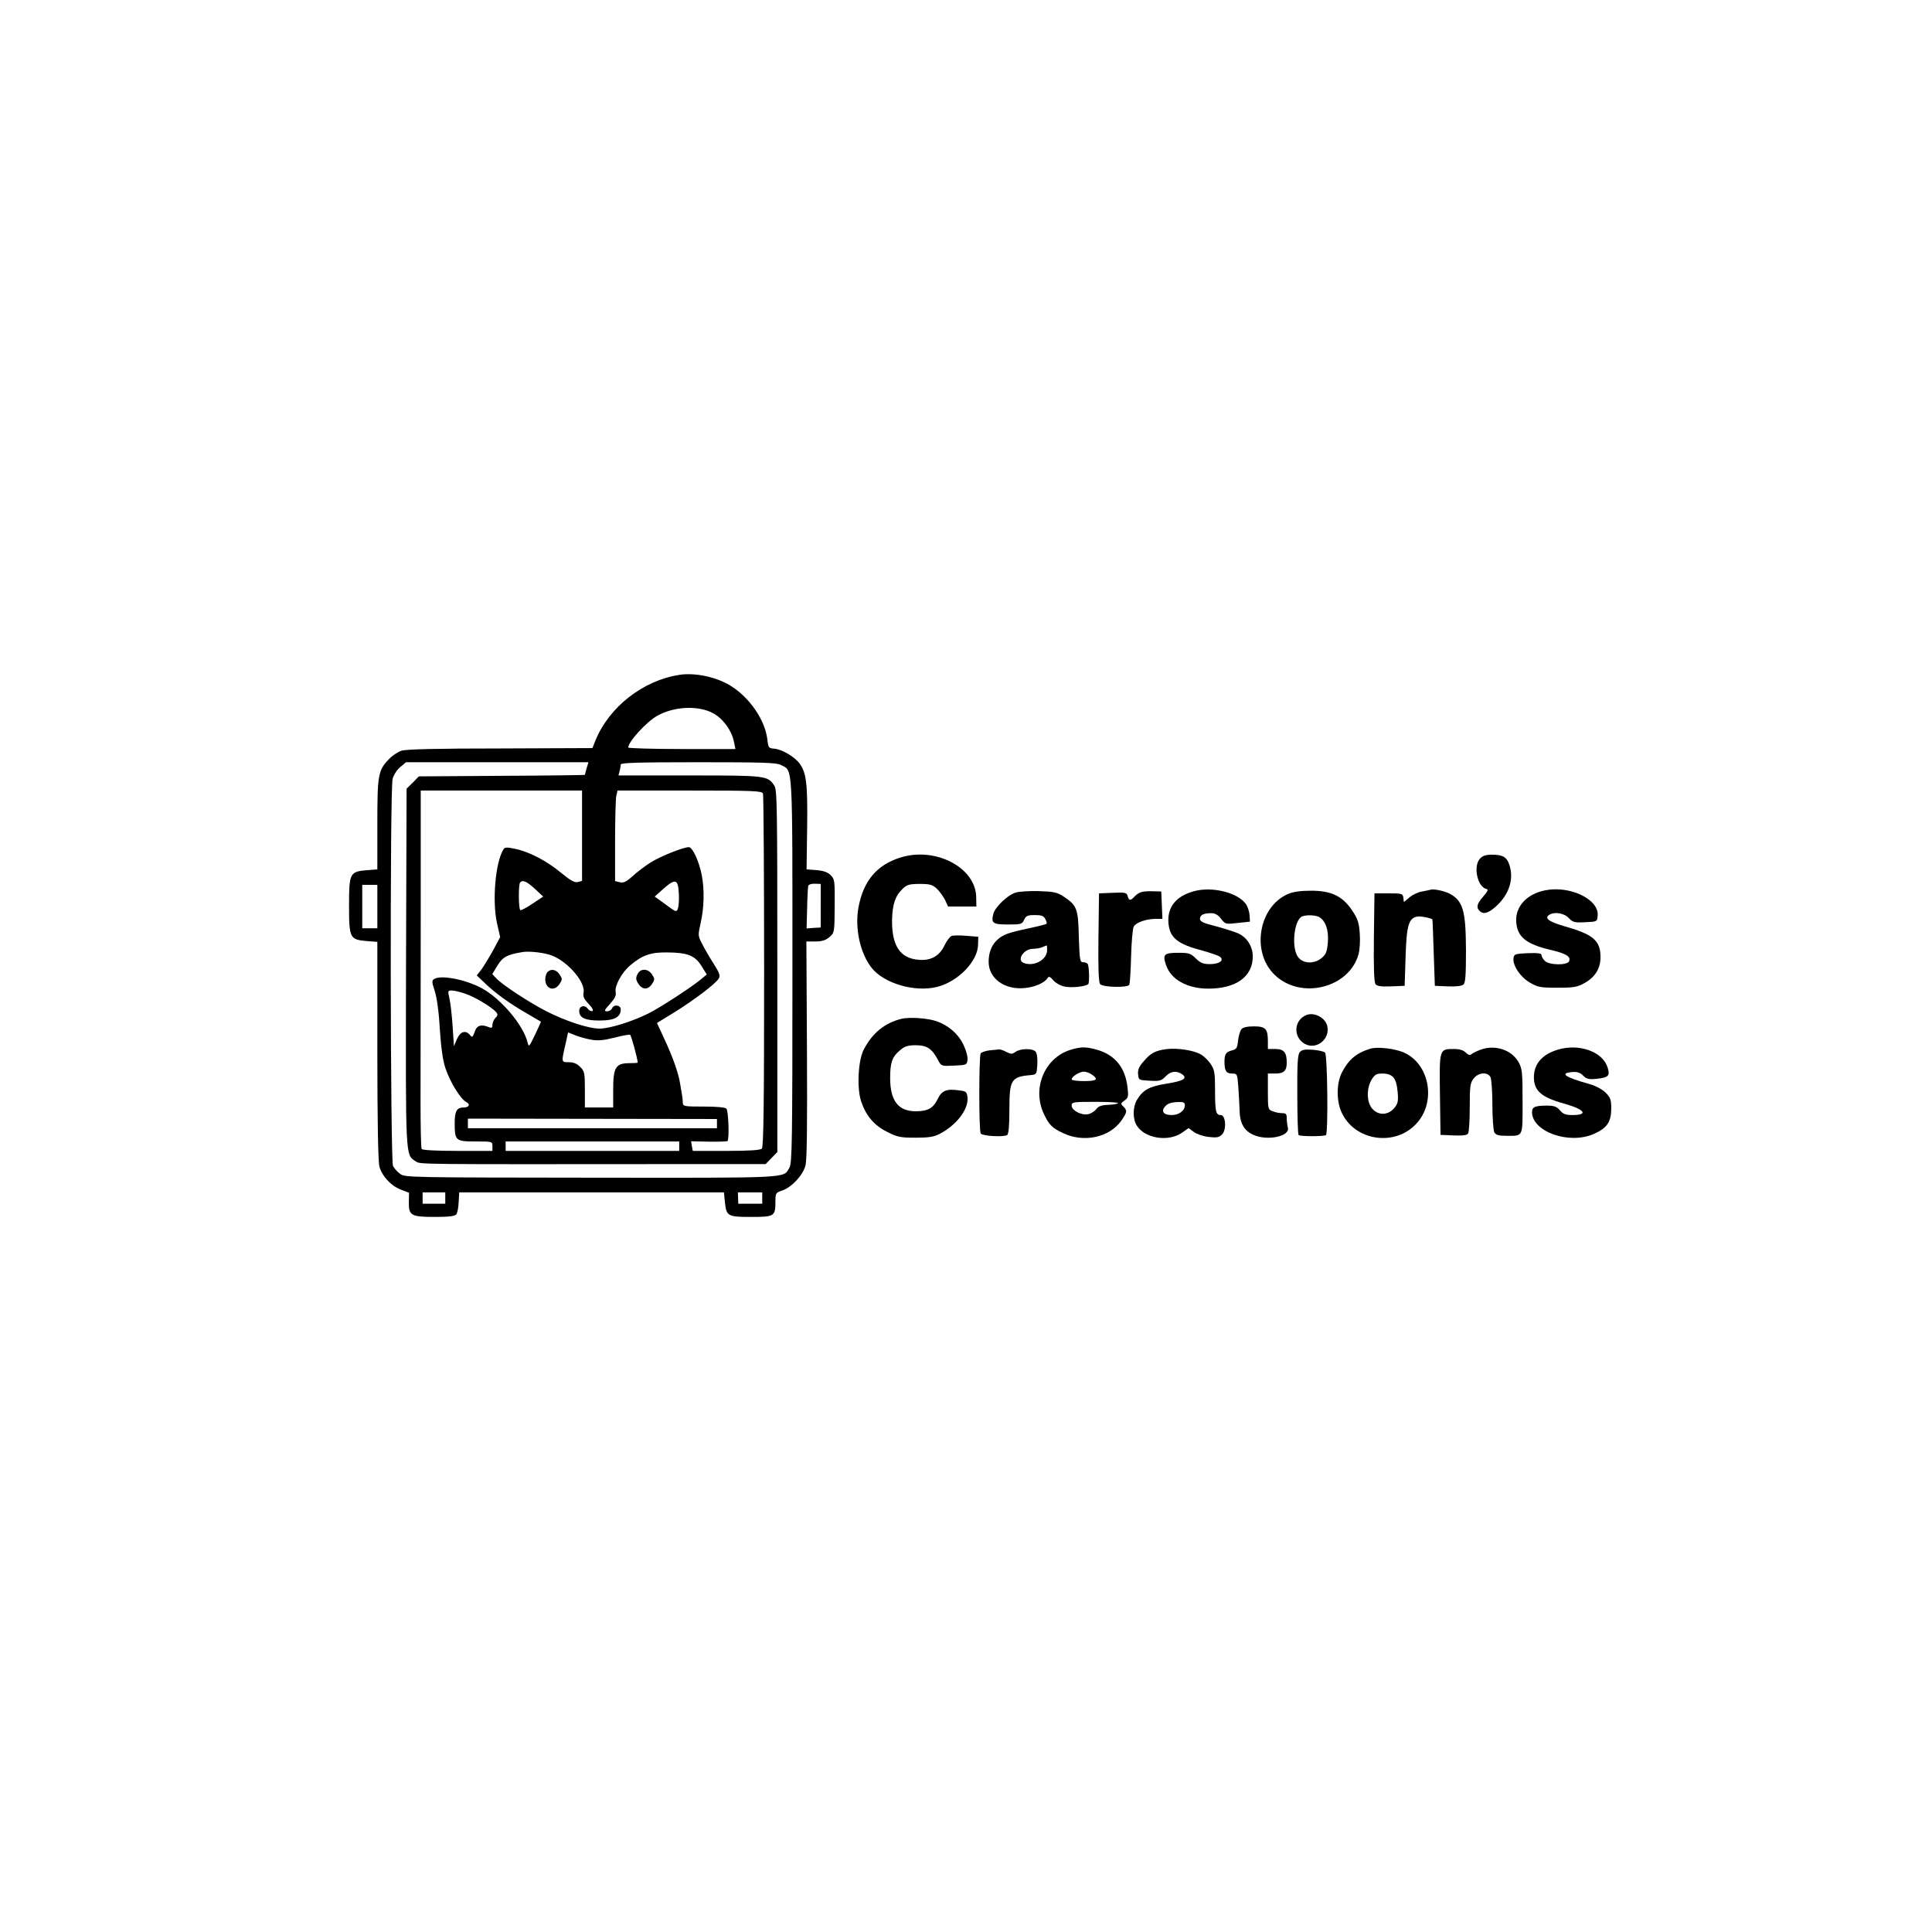 <?xml version="1.0" encoding="UTF-8" standalone="yes"?>
<svg version="1.0" xmlns="http://www.w3.org/2000/svg" width="1024" height="1024" viewBox="0 0 1024 1024" preserveAspectRatio="xMidYMid meet">
  <g transform="translate(0,1024) scale(0.1,-0.1)" fill="#000000" stroke="none">
    <path d="M3600 6663 c-193 -30 -373 -171 -445 -350 l-15 -38 -489 -2 c-334 0
-500 -4 -523 -12 -19 -6 -49 -26 -66 -44 -58 -60 -62 -82 -62 -345 l0 -240
-55 -4 c-91 -8 -95 -15 -95 -188 0 -173 4 -180 95 -188 l55 -4 0 -577 c0 -371
4 -589 11 -614 14 -51 61 -102 113 -122 l44 -17 -1 -50 c-1 -71 12 -78 139
-78 70 0 105 4 112 13 6 7 12 36 13 65 l3 52 702 0 701 0 5 -50 c8 -76 14 -80
139 -80 124 0 129 3 129 84 0 42 2 45 36 56 50 17 109 80 123 132 8 31 10 203
8 616 l-3 572 47 0 c36 0 55 6 75 23 27 24 27 24 28 165 1 133 0 143 -21 163
-15 16 -38 24 -75 27 l-53 4 3 222 c3 232 -4 288 -39 338 -26 36 -95 77 -136
80 -29 2 -31 5 -36 50 -13 104 -96 224 -199 286 -75 45 -187 68 -268 55z m181
-204 c51 -28 95 -88 108 -146 l9 -43 -284 0 c-156 0 -284 4 -284 8 0 31 98
138 155 169 91 50 218 55 296 12z m-672 -291 c-5 -18 -9 -34 -9 -35 0 -1 -198
-4 -440 -5 l-440 -3 -32 -33 -33 -32 -3 -945 c-2 -1024 -4 -994 51 -1030 26
-17 -17 -16 1358 -15 l497 0 31 32 31 32 0 958 c0 874 -1 961 -16 984 -35 53
-43 54 -450 54 l-376 0 6 23 c3 12 6 28 6 35 0 9 89 12 410 12 348 0 416 -2
440 -15 63 -33 60 26 60 -1090 0 -919 -2 -1020 -16 -1044 -34 -57 22 -54
-1048 -53 -958 1 -990 1 -1015 20 -14 10 -31 29 -38 42 -14 29 -17 1995 -2
2052 5 20 23 48 40 62 l31 26 483 0 484 0 -10 -32z m-24 -358 l0 -239 -23 -6
c-17 -4 -38 8 -88 49 -76 63 -168 111 -243 127 -44 9 -55 9 -62 -2 -43 -67
-61 -272 -35 -391 l17 -75 -37 -69 c-21 -38 -49 -84 -62 -102 l-25 -32 42 -40
c56 -54 131 -108 221 -160 41 -24 76 -44 77 -45 1 0 -13 -31 -31 -69 -32 -66
-33 -68 -40 -40 -23 92 -140 230 -242 286 -87 47 -217 72 -253 49 -13 -8 -12
-17 3 -63 11 -33 22 -108 27 -201 7 -103 16 -167 30 -209 24 -72 79 -162 109
-178 25 -13 17 -30 -14 -30 -35 0 -46 -20 -46 -83 0 -93 5 -97 110 -97 89 0
90 0 90 -25 l0 -25 -184 0 c-114 0 -187 4 -191 10 -4 6 -6 122 -6 258 0 136 1
561 1 945 l0 697 428 0 427 0 0 -240z m959 224 c3 -9 6 -433 6 -943 0 -708 -3
-930 -12 -939 -8 -8 -65 -12 -189 -12 l-177 0 -5 25 -4 26 94 -2 c51 -1 96 1
99 3 10 11 5 161 -6 172 -7 7 -53 11 -120 11 -103 0 -110 1 -111 20 0 11 -2
29 -4 40 -2 11 -6 38 -10 60 -8 54 -39 143 -85 241 l-38 82 93 57 c103 64 217
150 234 178 10 15 5 29 -27 80 -22 34 -49 81 -61 105 -22 42 -22 45 -7 112 18
79 20 174 6 249 -14 74 -49 151 -69 151 -32 -1 -152 -49 -204 -82 -28 -18 -71
-50 -94 -72 -34 -30 -48 -37 -68 -32 l-25 6 0 209 c0 115 3 223 6 240 l7 31
382 0 c340 0 384 -2 389 -16z m-1209 -505 l44 -41 -57 -38 c-31 -21 -60 -36
-64 -34 -10 6 -11 138 -1 147 14 15 35 5 78 -34z m763 -25 c2 -33 -1 -69 -5
-80 -8 -20 -11 -18 -65 22 l-58 42 47 42 c63 55 77 51 81 -26z m752 -65 l0
-115 -37 -2 -38 -3 3 108 c1 59 4 113 6 119 3 6 18 11 35 10 l31 -1 0 -116z
m-2350 -4 l0 -115 -40 0 -40 0 0 115 0 115 40 0 40 0 0 -115z m929 -261 c85
-35 175 -142 164 -195 -4 -21 2 -34 27 -60 20 -21 27 -35 19 -38 -7 -2 -18 4
-25 14 -16 21 -44 13 -44 -13 0 -37 31 -51 108 -51 79 0 112 18 112 59 0 24
-38 28 -46 5 -4 -8 -15 -15 -26 -15 -18 0 -16 5 15 39 26 29 34 45 30 64 -6
32 33 104 78 141 64 54 108 69 194 68 110 -1 148 -16 183 -72 l28 -45 -35 -29
c-56 -45 -210 -145 -273 -177 -86 -43 -204 -80 -259 -81 -59 0 -179 39 -285
93 -91 47 -230 138 -263 173 l-22 23 28 46 c28 45 49 57 133 71 38 6 121 -4
159 -20z m-463 -201 c50 -16 142 -72 164 -98 9 -11 9 -18 -4 -30 -9 -9 -16
-26 -16 -37 0 -15 -4 -18 -17 -13 -42 18 -66 11 -77 -24 -11 -29 -13 -31 -25
-17 -23 28 -51 19 -69 -21 l-16 -38 -7 105 c-4 58 -11 124 -17 148 -9 40 -9
42 12 42 12 0 45 -7 72 -17z m664 -243 c39 -7 65 -5 126 10 42 11 80 18 84 15
6 -4 40 -129 40 -147 0 -2 -21 -3 -46 -3 -71 -1 -84 -23 -84 -141 l0 -94 -75
0 -75 0 0 95 c0 88 -2 98 -25 120 -16 17 -35 25 -60 25 -40 0 -40 -1 -19 90
l15 68 35 -14 c19 -8 57 -19 84 -24z m670 -446 l0 -24 -660 0 -660 0 0 25 0
26 660 -1 660 -1 0 -25z m-200 -119 l0 -25 -460 0 -460 0 0 25 0 25 460 0 460
0 0 -25z m-1240 -275 l0 -30 -60 0 -60 0 0 30 0 30 60 0 60 0 0 -30z m1680 0
l0 -30 -63 0 -64 0 -1 30 -1 30 65 0 64 0 0 -30z"/>
    <path d="M2902 5088 c-7 -7 -12 -24 -12 -38 0 -52 48 -68 76 -25 15 23 15 27
0 50 -18 27 -45 32 -64 13z"/>
    <path d="M3378 5075 c-9 -19 -8 -29 6 -50 21 -32 51 -32 72 0 15 23 15 27 0
50 -22 33 -62 34 -78 0z"/>
    <path d="M4773 5695 c-126 -39 -197 -124 -223 -265 -20 -111 9 -243 70 -320
66 -83 228 -130 346 -101 112 28 217 136 218 225 l1 41 -63 5 c-34 3 -70 3
-79 -1 -8 -3 -25 -25 -37 -50 -27 -57 -73 -82 -138 -76 -97 8 -141 74 -140
209 2 86 17 130 58 169 21 20 36 24 89 24 54 0 67 -4 90 -25 15 -14 34 -41 44
-60 l16 -35 75 0 75 0 -1 53 c-5 155 -217 265 -401 207z"/>
    <path d="M7844 5689 c-37 -41 -13 -151 35 -161 11 -2 6 -13 -17 -39 -34 -39
-39 -58 -20 -77 20 -20 46 -13 87 24 70 63 97 146 70 223 -14 39 -35 51 -92
51 -32 0 -49 -6 -63 -21z"/>
    <path d="M6327 5516 c-95 -26 -141 -85 -134 -169 7 -78 48 -111 182 -146 43
-12 84 -26 91 -32 24 -19 -3 -39 -53 -39 -36 0 -50 6 -75 30 -27 27 -36 30
-94 30 -74 0 -83 -9 -64 -64 25 -77 112 -126 224 -126 148 0 236 64 236 171 0
53 -32 103 -80 123 -19 8 -72 25 -117 37 -65 16 -83 25 -83 39 0 20 19 30 60
30 20 0 36 -9 52 -30 23 -29 24 -29 88 -22 l65 7 -2 34 c-1 19 -10 46 -20 60
-44 61 -180 94 -276 67z"/>
    <path d="M7585 5525 c-5 -2 -27 -6 -47 -10 -21 -3 -51 -17 -67 -31 l-30 -25
-3 23 c-3 22 -8 23 -78 23 l-75 0 -3 -234 c-2 -168 1 -237 9 -248 9 -10 31
-13 83 -11 l71 3 5 155 c5 167 17 205 63 212 17 3 69 -7 79 -15 1 -1 4 -81 7
-177 l6 -175 68 -3 c42 -2 74 2 83 9 11 9 14 47 14 183 -1 213 -16 263 -90
301 -27 13 -79 24 -95 20z"/>
    <path d="M8189 5521 c-95 -19 -155 -83 -153 -161 3 -84 50 -124 184 -155 81
-19 106 -35 97 -59 -9 -24 -108 -22 -130 2 -10 10 -17 24 -17 31 0 8 -21 11
-72 9 -66 -3 -73 -5 -76 -25 -6 -39 35 -100 85 -130 44 -26 57 -28 148 -28 88
0 105 3 144 25 57 32 85 79 84 140 -1 86 -40 118 -192 161 -82 24 -107 42 -80
60 28 18 79 10 104 -17 21 -22 30 -25 87 -22 63 3 63 3 66 35 8 86 -147 161
-279 134z"/>
    <path d="M5383 5509 c-42 -12 -109 -77 -118 -112 -13 -50 -3 -57 78 -57 69 0
75 2 85 25 10 21 18 25 56 25 36 0 48 -4 56 -21 7 -11 9 -23 7 -25 -3 -3 -45
-14 -93 -24 -109 -23 -138 -33 -169 -62 -30 -28 -45 -68 -45 -116 0 -88 84
-149 190 -139 55 5 106 27 123 54 6 10 14 6 30 -13 12 -14 39 -29 59 -33 36
-8 112 0 126 13 7 8 5 93 -3 107 -4 5 -14 9 -25 9 -16 0 -18 12 -22 133 -3
150 -10 168 -79 214 -36 24 -52 27 -133 30 -50 1 -106 -2 -123 -8z m167 -304
c0 -52 -69 -90 -124 -69 -39 15 -1 74 48 75 17 0 40 4 51 9 11 5 21 9 23 9 1
1 2 -10 2 -24z"/>
    <path d="M6054 5513 c-12 -2 -30 -13 -40 -24 -22 -24 -30 -24 -37 1 -5 19 -12
21 -79 18 l-73 -3 -3 -234 c-2 -164 1 -238 9 -247 14 -17 144 -20 154 -4 4 6
8 73 10 149 2 77 8 148 14 160 12 22 67 41 119 41 l33 0 -3 73 -3 72 -40 1
c-22 1 -50 0 -61 -3z"/>
    <path d="M6825 5501 c-155 -69 -194 -308 -69 -428 139 -134 396 -70 445 111 6
23 9 71 6 109 -4 56 -10 76 -40 121 -51 77 -113 106 -221 105 -55 0 -94 -6
-121 -18z m166 -121 c34 -19 52 -68 47 -133 -4 -50 -9 -64 -32 -84 -39 -33
-98 -32 -125 3 -38 48 -23 199 21 217 23 9 69 7 89 -3z"/>
    <path d="M6924 4860 c-68 -27 -71 -120 -6 -154 61 -31 132 27 117 95 -10 45
-69 76 -111 59z"/>
    <path d="M4777 4840 c-89 -23 -153 -75 -199 -163 -30 -58 -37 -204 -14 -274
26 -77 69 -128 138 -162 54 -28 71 -31 150 -31 69 0 97 4 128 20 89 46 154
130 148 193 -3 28 -7 33 -38 37 -73 11 -98 1 -120 -45 -24 -49 -53 -65 -116
-65 -93 0 -136 56 -136 176 0 84 11 113 52 147 25 22 42 27 84 27 59 0 86 -18
118 -79 17 -32 18 -32 85 -29 66 3 68 4 71 31 2 17 -8 52 -23 83 -28 56 -79
100 -143 122 -48 16 -142 22 -185 12z"/>
    <path d="M6580 4785 c-7 -8 -15 -35 -18 -60 -4 -39 -8 -46 -31 -52 -33 -8 -41
-20 -41 -60 0 -48 9 -63 40 -63 27 0 28 -2 33 -67 3 -38 6 -95 7 -127 1 -70
25 -111 76 -132 75 -32 192 -6 180 39 -3 12 -6 34 -6 50 0 22 -4 27 -24 27
-14 0 -36 4 -50 10 -25 9 -26 12 -26 105 l0 95 38 0 c47 0 62 14 62 58 0 54
-15 72 -60 72 l-40 0 0 41 c0 66 -12 79 -74 79 -35 0 -58 -5 -66 -15z"/>
    <path d="M5672 4675 c-134 -42 -202 -201 -141 -335 27 -60 45 -79 104 -106
109 -52 245 -23 308 66 31 45 33 53 11 75 -15 15 -15 17 6 32 20 14 22 21 16
70 -12 104 -65 170 -158 198 -62 18 -89 18 -146 0z m116 -131 c36 -25 25 -34
-43 -34 -36 0 -65 4 -65 9 0 15 42 41 65 41 11 0 31 -7 43 -16z m138 -151 c-3
-4 -27 -8 -53 -9 -33 -1 -51 -7 -62 -22 -9 -12 -28 -24 -42 -27 -35 -9 -89 19
-89 45 0 19 7 20 127 20 69 0 123 -3 119 -7z"/>
    <path d="M6179 4679 c-59 -9 -79 -20 -118 -65 -24 -27 -31 -44 -29 -67 3 -32
4 -32 62 -35 53 -3 62 0 83 22 27 29 59 33 89 12 29 -22 8 -35 -85 -50 -89
-14 -124 -33 -155 -86 -23 -38 -23 -103 0 -137 43 -67 165 -86 237 -38 l37 26
28 -21 c15 -11 50 -23 78 -26 43 -5 55 -3 71 13 25 25 20 103 -7 103 -26 0
-30 19 -30 134 0 90 -3 107 -23 136 -12 19 -36 42 -52 51 -39 23 -128 36 -186
28z m101 -296 c0 -30 -31 -53 -70 -53 -41 0 -57 18 -37 43 15 19 34 25 75 26
24 1 32 -3 32 -16z"/>
    <path d="M7260 4681 c-74 -24 -114 -59 -149 -128 -27 -55 -28 -145 -2 -205 69
-158 291 -189 404 -57 98 114 63 306 -67 368 -47 23 -147 35 -186 22z m125
-151 c12 -14 20 -41 23 -79 4 -49 1 -61 -19 -85 -33 -38 -84 -39 -116 -2 -30
35 -31 107 -3 154 17 27 25 32 58 32 26 0 45 -7 57 -20z"/>
    <path d="M7846 4676 c-21 -8 -43 -19 -48 -24 -7 -7 -17 -3 -29 9 -13 13 -33
19 -62 19 -79 0 -78 3 -75 -240 l3 -215 69 -3 c49 -2 72 1 77 10 5 7 9 70 9
139 0 112 2 129 21 153 25 32 73 36 89 7 5 -11 10 -77 10 -146 0 -69 5 -135
10 -146 9 -15 22 -19 65 -19 90 0 85 -10 85 182 0 154 -2 174 -21 208 -37 66
-125 95 -203 66z"/>
    <path d="M8255 4676 c-82 -25 -125 -76 -125 -145 0 -72 39 -107 159 -140 110
-31 133 -61 45 -61 -35 0 -49 5 -66 25 -17 20 -31 25 -69 25 -62 0 -79 -7 -79
-34 0 -105 199 -175 330 -115 67 30 89 62 90 131 0 50 -4 60 -30 87 -19 18
-52 36 -88 46 -129 36 -158 57 -88 63 25 2 41 -3 57 -19 18 -18 30 -21 71 -17
64 7 73 16 58 62 -27 83 -153 127 -265 92z"/>
    <path d="M5245 4673 c-22 -3 -43 -10 -47 -16 -10 -16 -10 -409 0 -425 9 -13
121 -20 140 -8 8 5 12 47 12 135 0 159 9 174 115 183 29 3 30 5 33 56 2 31 -2
60 -9 68 -15 18 -79 18 -106 -1 -19 -13 -24 -13 -50 0 -15 8 -32 14 -38 13 -5
-1 -28 -3 -50 -5z"/>
    <path d="M6889 4663 c-11 -12 -14 -62 -13 -224 0 -115 3 -212 7 -215 8 -8 136
-8 145 0 12 13 8 424 -5 437 -6 6 -36 13 -66 15 -42 3 -58 0 -68 -13z"/>
  </g>
</svg>
